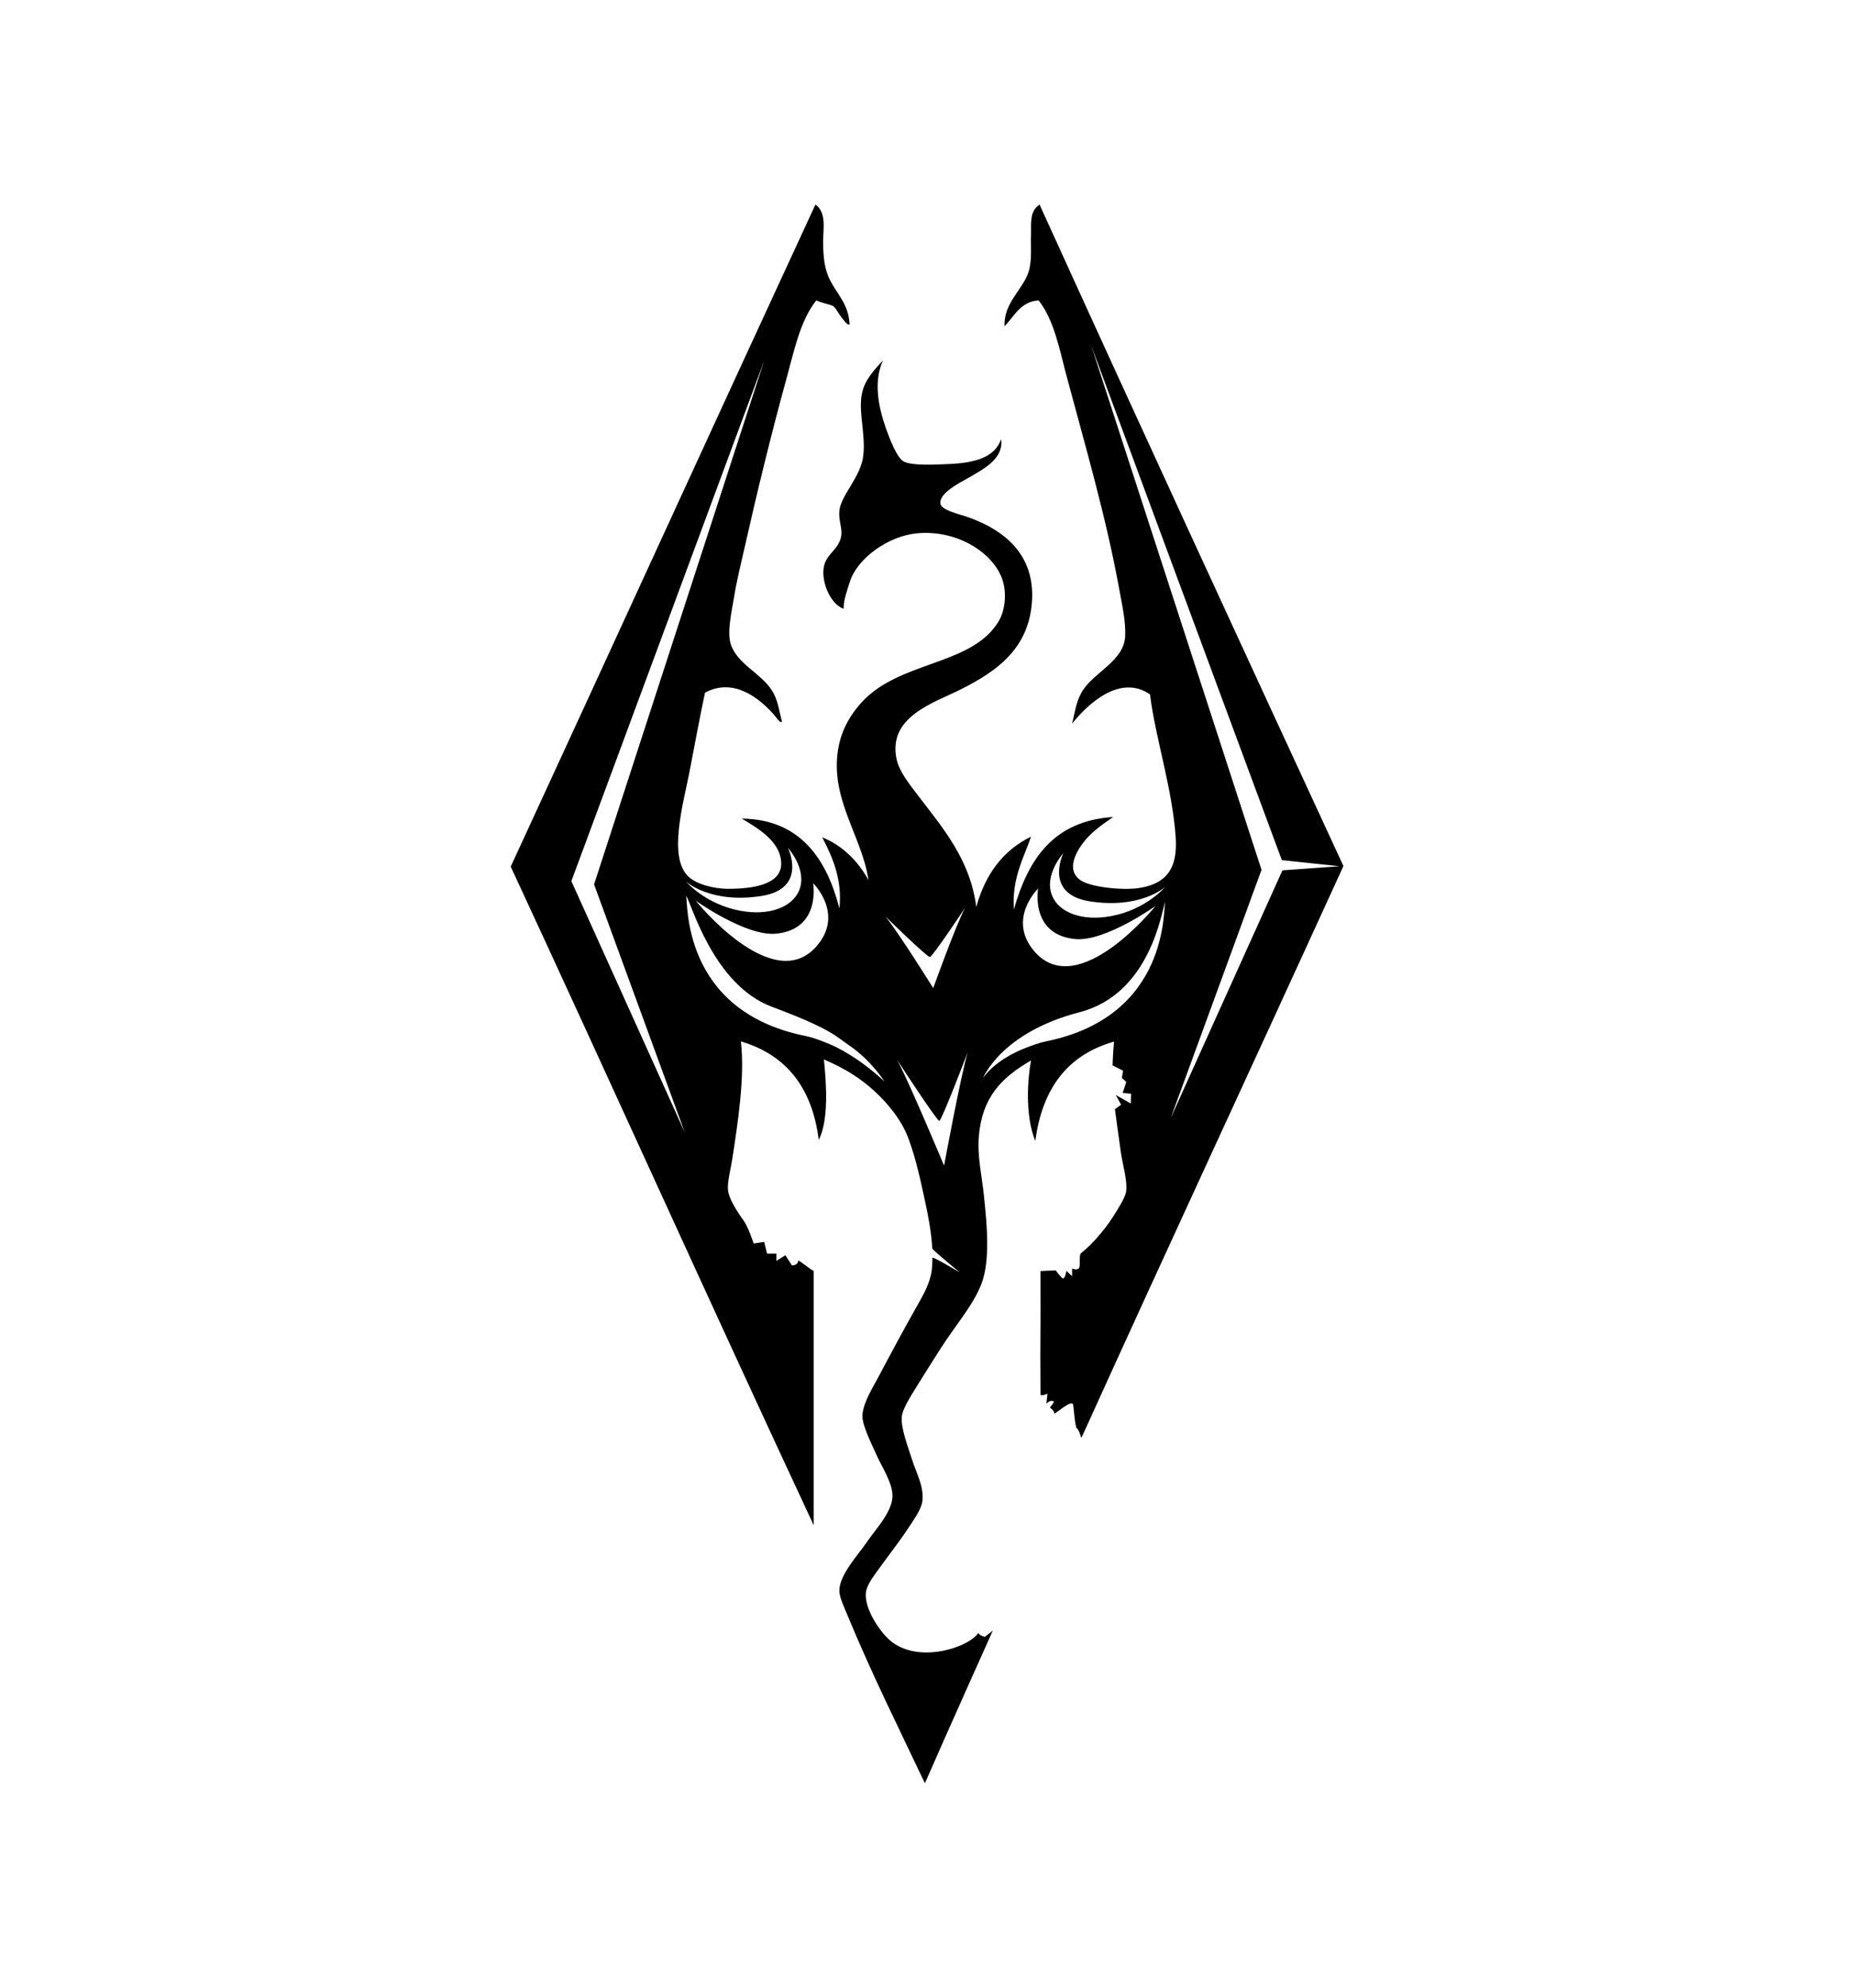 <?xml version="1.0" encoding="utf-8"?>
<!-- Generator: Adobe Illustrator 25.1.0, SVG Export Plug-In . SVG Version: 6.00 Build 0)  -->
<svg version="1.0" id="Layer_1" xmlns="http://www.w3.org/2000/svg" xmlns:xlink="http://www.w3.org/1999/xlink" x="0px" y="0px"
	 viewBox="0 0 280 300" enable-background="new 0 0 280 300" xml:space="preserve">
<g>
</g>
<g>
	<path fill-rule="evenodd" clip-rule="evenodd" d="M157,30.88c-1.6,1.04-1.23,3.02-1.29,4.52c-0.08,1.82,0.2,3.88-0.39,5.69
		c-0.87,2.65-3.73,4.59-3.62,8.14c1.35-1.25,2.36-3.77,5.17-3.88c2.39,3.08,3.13,7.41,4.27,11.63c2.73,10.2,5.93,21.14,7.89,31.93
		c0.41,2.27,1,4.81,0.9,7.11c-0.15,3.56-4.36,5.32-6.2,7.89c-1.13,1.57-1.28,3.07-1.81,5.3c2.36-2.96,7.25-7.53,11.76-4.4
		c0.81,6.58,3.38,14.16,3.88,21.59c0.33,4.9-1.6,7.03-5.56,7.63c-2.54,0.38-7.29-0.14-8.79-1.16c-2.59-1.76-0.21-5.16,1.16-6.59
		c1.22-1.27,2.67-2.22,3.75-2.97c-9.07,0.58-12.86,6.44-15,13.96c-0.34-4.78,1.59-7.97,2.59-10.99c-4.23,2.06-6.9,5.68-8.27,10.6
		c-0.91-7.19-5.12-11.98-8.79-16.81c-1.19-1.57-2.83-3.57-3.23-5.43c-1.42-6.48,5.6-8.54,9.7-10.6c5.43-2.73,10.22-6.12,10.73-13.19
		c0.52-7.25-4.35-10.84-9.31-12.67c-1.62-0.6-4.42-1.14-4.52-2.2c-0.15-1.57,2.8-3.05,4.27-3.88c2.61-1.48,5.28-2.99,4.91-5.82
		c-0.97,2.75-3.92,3.57-7.76,3.75c-2.27,0.1-5.76,0.29-6.98-0.39c-0.99-0.55-2.03-3.24-2.59-4.78c-1.17-3.28-2.02-7.16-0.52-10.47
		c-0.94,1.03-2.24,2.4-2.84,3.88c-1.24,3.04,0.28,6.72-0.13,10.47c-0.35,3.26-3.42,6.01-3.62,8.4c-0.13,1.57,0.52,2.6,0.26,3.88
		c-0.37,1.81-1.9,2.44-2.46,4.01c-0.79,2.23,0.68,6.09,2.84,6.85c0.02-1.46,0.57-2.85,0.9-3.93c1.13-3.74,5.89-7.02,10.09-7.45
		c5.64-0.58,11.05,2.45,12.8,6.46c0.93,2.14,0.7,5.05-0.39,6.85c-3.76,6.2-13.25,5.94-19.26,10.86c-1.99,1.63-4.06,4.36-4.78,7.5
		c-1.83,8,3.44,13.87,4.4,20.68c-1.52-2.88-4.11-5.37-6.98-6.46c1.49,2.86,3.07,6.32,2.59,10.73c-1.9-7.45-5.92-13.47-14.74-13.57
		c2.22,1.36,5.86,3.34,5.95,6.72c0.08,3.37-4.61,3.86-7.89,3.88c-2.42,0.01-4.89-0.73-6.08-1.81c-3.21-2.92-0.76-11.26,0.13-15.9
		c0.81-4.24,1.58-8.34,2.33-11.89c4.34-2.36,8.24,0.89,10.34,3.23c0.43,0.48,0.95,1.38,1.29,1.16c-0.51-1.96-0.63-3.36-1.55-4.78
		c-1.69-2.59-5.29-4-6.2-6.98c-0.57-1.85,0.17-4.96,0.52-7.11c0.39-2.42,0.97-4.73,1.42-6.72c2.09-9.26,4.12-17.59,6.46-26.11
		c1.2-4.34,2.08-8.8,4.52-11.89c0.75,0.32,1.65,0.5,2.46,0.78c0.5,0.31,0.85,1.12,1.29,1.68c0.41,0.53,0.98,1.34,1.29,1.16
		c-0.16-3.1-1.82-4.44-2.97-6.72c-0.86-1.69-1.01-3.61-1.03-5.69c-0.02-1.92,0.58-4.46-1.16-5.69
		c-15.39,33.25-30.65,66.65-46.02,99.93c15.34,33.05,30.35,66.42,45.76,99.41c0-12.8,0-25.6,0-38.39c-0.28-0.04-1.99-1.47-2.33-1.57
		c-0.06,0.8-0.97,0.73-0.97,0.73l-0.98-1.53l-1.36,0.86v-1.1h-1.41l-0.43-1.77l-1.59,0.24c0,0-0.8-2.47-1.51-3.45
		c-1.12-1.55-2.23-3.36-2.36-4.56c-0.14-1.25,0.39-3.12,0.65-4.78c0.81-5.32,1.92-12.34,1.29-17.71
		c6.85,2.02,10.77,6.98,11.76,14.87c1.55-3.05,1.14-8.55,0.78-12.15c3.22,1.39,5.46,2.8,7.63,4.78c2.05,1.88,4.14,4.41,5.17,7.24
		c1.15,3.17,1.73,5.97,2.46,9.31c0.48,2.21,0.97,4.72,1.1,7.2c0.01,0.21,4.15,3.61,4.15,3.61s-4.12-2.46-4.12-2.2
		c-0.01,0.59-0.03,1.17-0.09,1.74c-0.05,0.51-0.17,1.02-0.32,1.52c-0.46,1.5-1.3,2.92-2.01,4.17c-2.09,3.71-3.7,6.71-5.69,10.47
		c-0.98,1.85-2.21,3.72-2.46,5.69c-0.18,1.45,1.35,4.43,2.2,6.33c0.79,1.76,2.45,4.21,2.33,6.21c-0.14,2.36-2.59,4.89-4.01,6.98
		c-1.12,1.65-3.99,4.71-4.01,7.11c-0.01,1.03,0.8,2.68,1.29,3.88c3.7,8.92,7.6,16.69,11.63,25.21c3.34-7.65,10.26-23.05,10.26-23.05
		l-1.21,0.95c0,0-0.83-0.21-0.98-0.59c-1.43,2.18-9.11,4.78-13.37,1.1c-1.41-1.21-3.81-4.61-3.62-7.11
		c0.09-1.17,1.12-2.48,1.94-3.62c1.74-2.43,3.1-4.09,4.65-6.46c0.76-1.16,1.78-2.59,1.94-3.75c0.31-2.23-0.93-4.32-1.55-6.33
		c-0.5-1.6-1.72-4.7-1.55-6.46c0.13-1.37,1.8-3.8,2.71-5.3c1.06-1.73,2.05-3.26,3.1-4.91c2.29-3.6,4.95-6.57,6.21-9.82
		c1.38-3.58,0.83-9.05,0.39-13.31c-0.3-2.92-1.02-5.95-0.78-8.92c0.49-5.9,3.33-8.88,7.89-11.51c-0.71,3.92-0.7,8.95,0.65,12.15
		c1.03-7.94,4.9-13.02,11.89-15c-0.14,1.19-0.23,3.59-0.23,3.59l1.59,0.8l-0.18,1.1l0.67,0.59l-0.55,1.67l1.28,0.12l-0.06,1.47
		l-2.26-1.28l0.8,1.47l-0.93,0.67c0,0,0.59,4.47,0.91,6.61c0.29,1.91,1,4.22,0.78,5.82c-0.13,0.92-1.26,2.67-1.94,3.75
		c-0.85,1.33-1.59,2.24-2.46,3.23c-0.71,0.82-1.52,1.61-2.39,2.31c-0.43,0.35,0.01,2.13-0.42,2.37c-0.43,0.24-0.95-0.05-0.95-0.05
		v1.16l-0.86-0.8c0,0-0.15,1.13-0.53,1.16c-0.52-0.4-1.06-1.22-1.06-1.22s-1.58,0.04-2.33,0.1c0.07,10.21-0.08,8.4,0.01,18.58
		c0,0.41,1.05-0.08,1.05-0.08l-0.16,1.51c0,0,0.65-0.69,1.1-0.33c0.16,0.09-0.57,0.9-0.57,0.9s0.77,0.56,0.65,0.94
		c0.31-0.04,2.58-2.15,2.85-1.39c0.09,0.24,0.3,3.76,0.63,3.63c0.48,0.62,0.55,1.57,0.66,1.34c14.04-30.93,25.44-55.37,39.54-86.24
		C187.52,97.48,172.18,64.26,157,30.88z M122.8,133.3c0,0,4.74,4.6,0.57,9.46c-6.62,7.73-18.31-6.83-18.31-6.83
		s7.58,5.42,12.13,4.99C124.05,140.26,122.8,133.3,122.8,133.3z M115,135.23c7.04-1.1,4-7.27,4-7.27s2.95,3.26,1.71,6.38
		c-1.05,2.63-4.63,3.92-8.91,3.12c-5.31-0.99-8.19-4.4-8.19-4.4S107.3,136.44,115,135.23z M86.29,132.99l29.12-78.55l-25.69,79.04
		l13.7,37.44L86.29,132.99z M124.66,157.33c-0.98-0.38-1.98-0.76-3.01-0.97c-18.84-3.79-17.7-20.28-18.04-21.17
		c0.71,0.76,3.97,13.4,12.96,16.76s9.65,4.46,11.56,5.75c3.44,2.31,5.46,5.55,5.46,5.55S129.52,159.22,124.66,157.33z
		 M140.43,144.45c0,0,0.01,0,0.01,0c0,0,0.01,0,0.01,0c0.52-0.24,5.3-7.44,5.3-7.44c-1.32,2.45-4.81,12.11-4.81,12.13
		c0,0,0-0.01,0-0.01c0,0,0,0.01,0,0.01c0-0.01-5.45-8.73-7.25-10.84C133.68,138.29,139.86,144.32,140.43,144.45z M142.58,175.93
		c0,0,0-0.01,0-0.01C142.58,175.92,142.58,175.92,142.58,175.93c-0.01-0.02-5.37-12.84-7.1-15.98c0,0,5.86,9.01,6.37,9.23
		c0,0,0.01,0,0.01,0c0,0,0.01,0,0.01,0c0.45-0.32,4.28-10.36,4.28-10.36C145.12,162.24,142.58,175.91,142.58,175.93z M156.78,134.11
		c0,0-1.25,6.97,5.6,7.62c4.55,0.43,12.13-4.99,12.13-4.99s-11.68,14.56-18.31,6.83C152.04,138.71,156.78,134.11,156.78,134.11z
		 M157.94,157.18c-1.03,0.21-2.03,0.59-3.01,0.97c-4.86,1.88-6.48,4.58-6.48,4.58s2.7-6.87,14.57-9.95
		c10.69-2.77,12.41-15.15,12.96-16.76C175.64,136.89,176.78,153.38,157.94,157.18z M167.79,138.27c-4.28,0.8-7.86-0.49-8.91-3.12
		c-1.25-3.12,1.71-6.38,1.71-6.38s-3.03,6.17,4,7.27c7.7,1.2,11.39-2.18,11.39-2.18S173.1,137.29,167.79,138.27z M176.82,168.72
		l13.7-37.44l-25.69-79.04l28.76,77.58l8.72,0.92l-8.63,0.62L176.82,168.72z"/>
	<path fill-rule="evenodd" clip-rule="evenodd" d="M108.8,197.16"/>
</g>
</svg>
